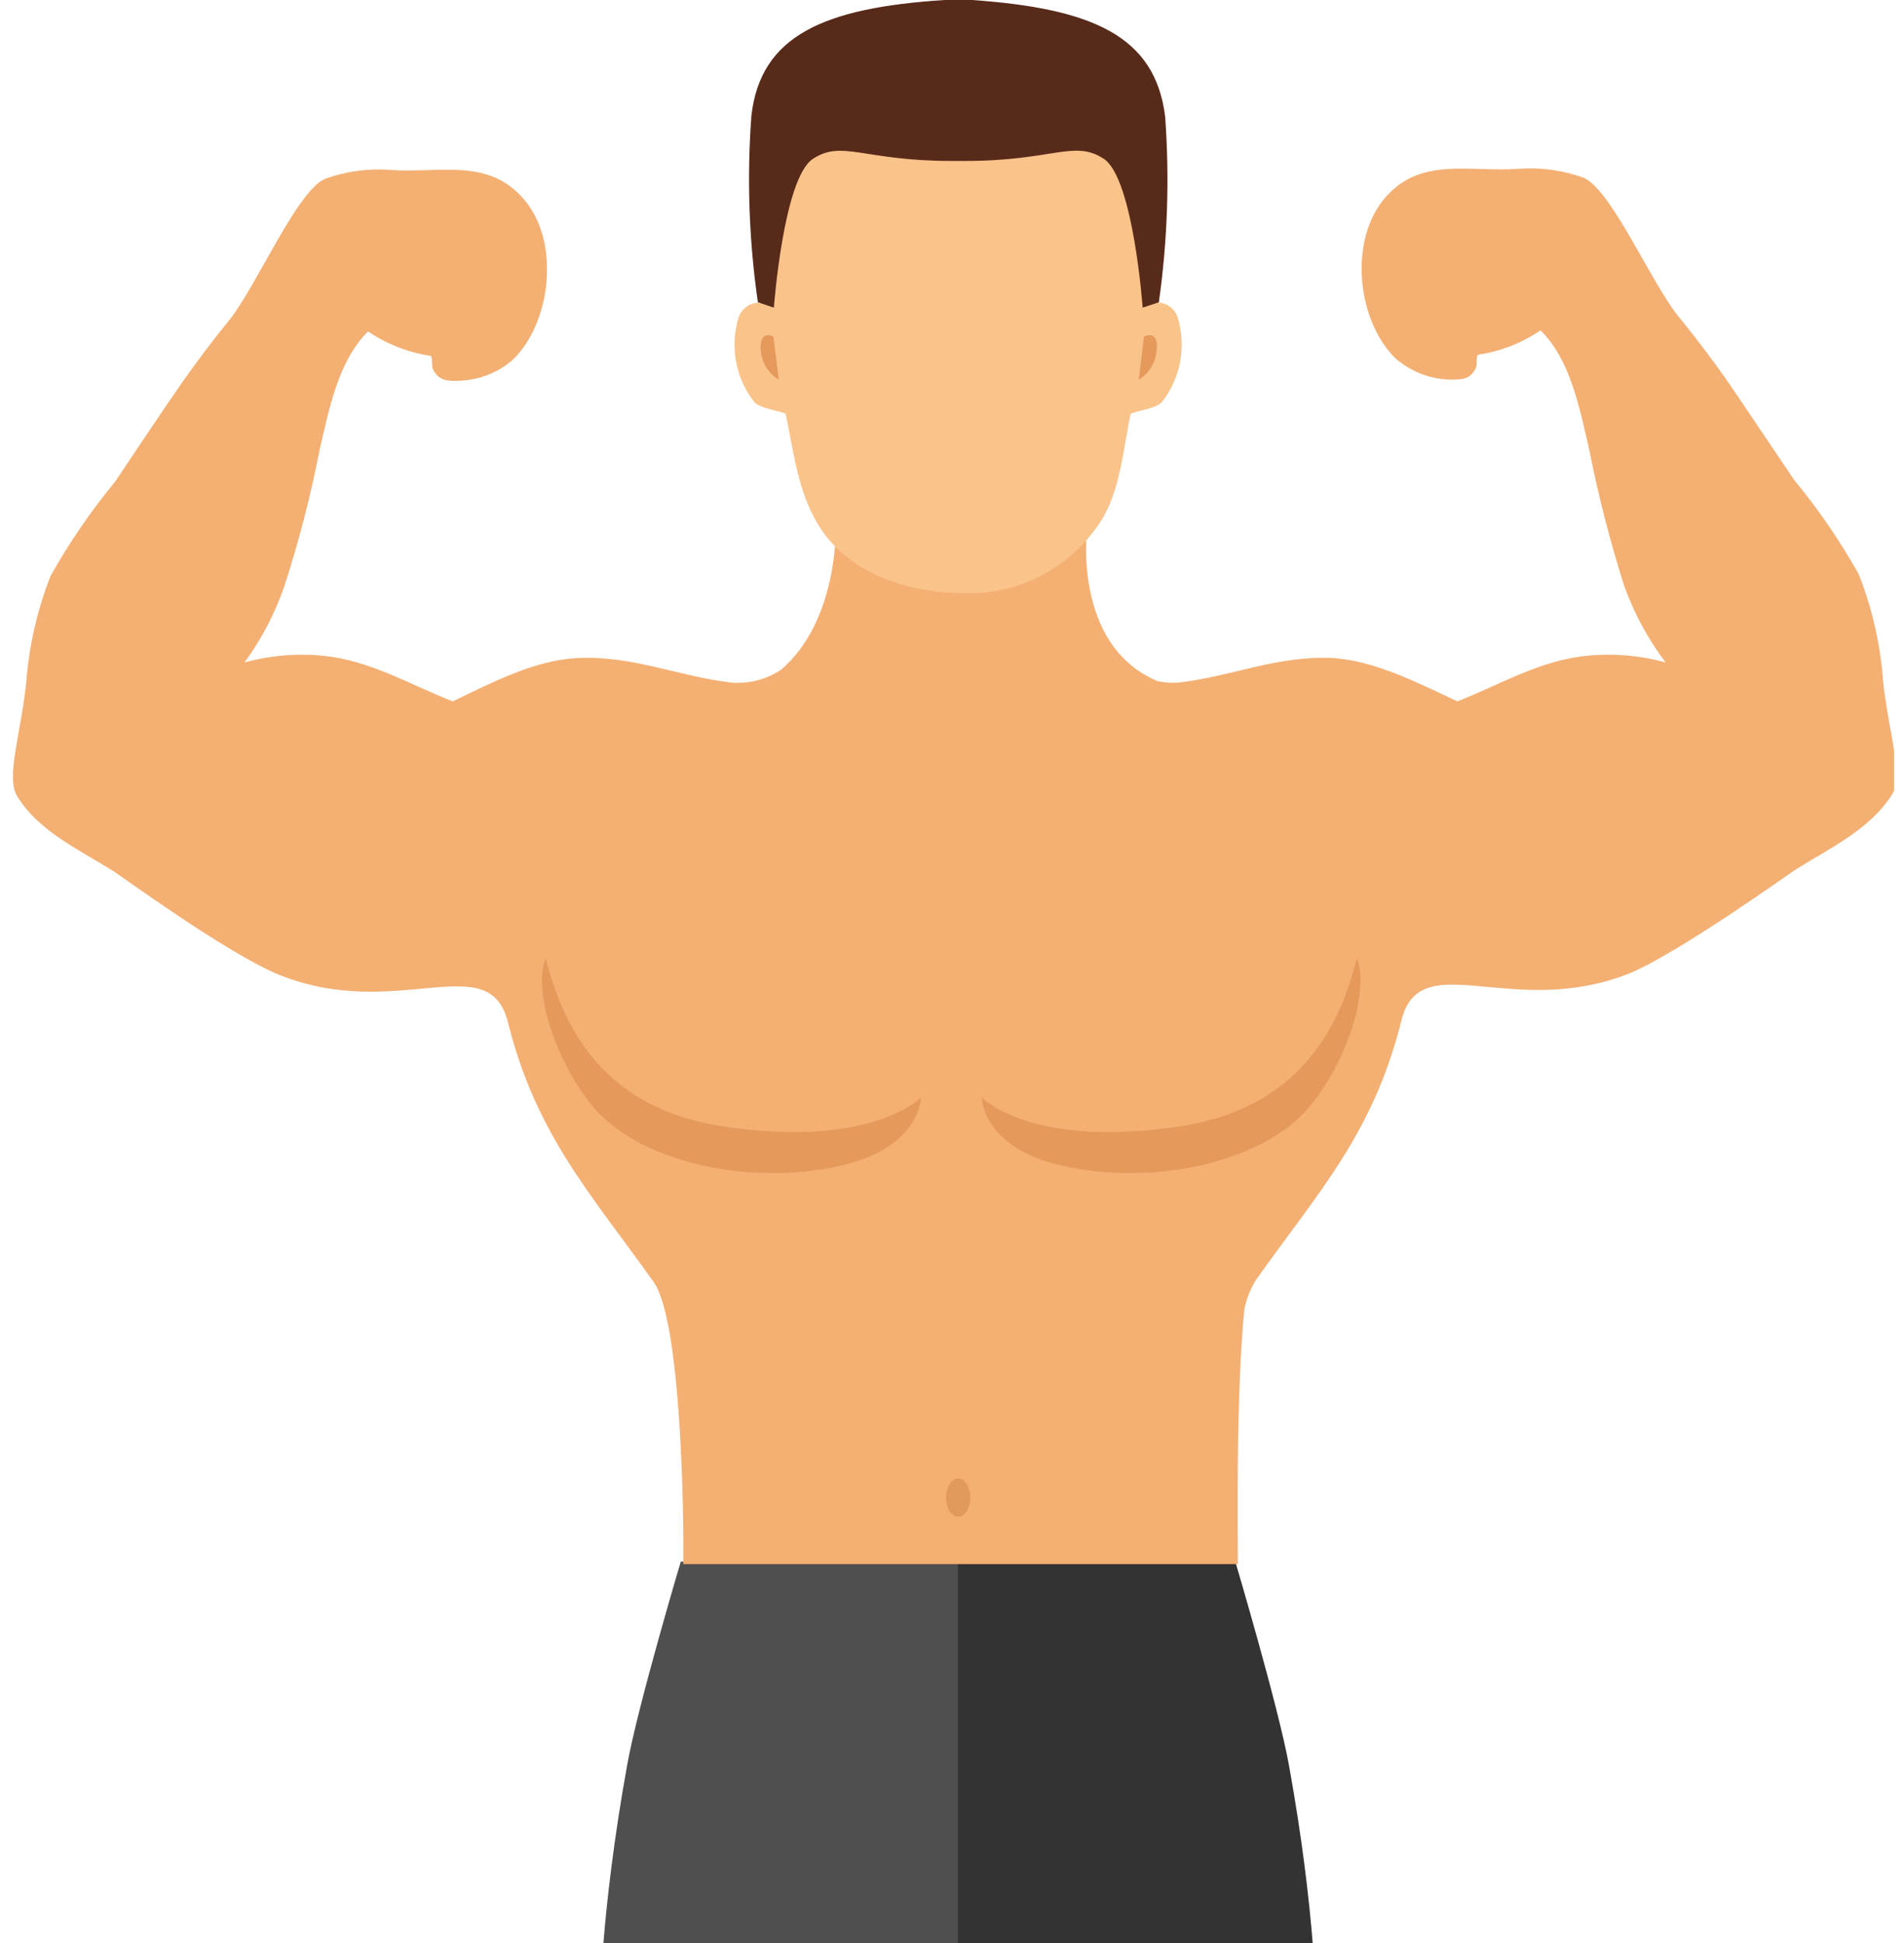 <svg width="147" height="150" viewBox="0 0 147 150" fill="none" xmlns="http://www.w3.org/2000/svg">
<g clip-path="url(#clip0_2018_1248)">
<path d="M73.975 150V120.561H52.559C52.559 120.561 49.223 131.753 48.422 136.256C47.388 141.961 46.854 146.731 46.587 150H73.975Z" fill="#4F4F4F"/>
<path d="M101.347 150C101.08 146.664 100.546 141.961 99.512 136.256C98.695 131.753 95.375 120.561 95.375 120.561H73.959V150H101.347Z" fill="#333333"/>
<path d="M145.394 52.676C145.195 49.816 144.56 47.004 143.509 44.337C142.062 41.757 140.388 39.312 138.505 37.031C137.854 36.08 134.318 30.793 133.334 29.375C132.35 27.957 130.982 26.139 129.715 24.588C127.563 22.069 124.377 14.48 122.192 13.696C120.632 13.142 118.974 12.914 117.322 13.029C113.335 13.329 109.482 11.978 106.697 15.564C104.162 18.9 104.829 24.771 107.714 27.64C108.879 28.669 110.365 29.258 111.918 29.308C112.868 29.308 113.486 29.308 113.919 28.457C114.103 28.124 113.919 27.724 114.086 27.39C115.825 27.135 117.484 26.491 118.94 25.505C121.275 27.79 121.975 31.627 122.693 34.696C123.396 38.252 124.298 41.766 125.395 45.221C126.156 47.345 127.235 49.342 128.597 51.142C126.622 50.598 124.564 50.423 122.526 50.625C118.89 50.975 115.854 52.843 112.518 54.144C109.432 52.693 106.18 51.042 103.027 50.808C98.691 50.558 95.171 52.209 91.018 52.693C90.459 52.742 89.896 52.703 89.35 52.576C82.678 49.741 83.946 40.6 83.946 40.6H74.088H64.531C64.531 40.6 64.764 47.889 60.311 51.692C59.179 52.457 57.819 52.81 56.458 52.693C52.305 52.209 48.785 50.558 44.449 50.808C41.296 50.992 38.06 52.643 34.958 54.144C31.622 52.843 28.553 50.975 24.95 50.625C22.912 50.423 20.854 50.598 18.879 51.142C20.199 49.335 21.24 47.338 21.964 45.221C23.074 41.797 23.976 38.311 24.666 34.779C25.384 31.71 26.084 27.874 28.419 25.589C29.875 26.574 31.534 27.218 33.273 27.473C33.44 27.807 33.273 28.207 33.44 28.541C33.874 29.358 34.491 29.442 35.441 29.392C36.996 29.352 38.486 28.761 39.645 27.724C42.53 24.855 43.197 18.917 40.662 15.648C37.877 12.061 33.99 13.412 30.037 13.112C28.385 12.998 26.727 13.225 25.167 13.779C22.998 14.563 19.796 22.119 17.694 24.721C16.427 26.272 15.226 27.874 14.075 29.508C12.924 31.143 9.555 36.18 8.904 37.164C7.022 39.445 5.347 41.89 3.9 44.47C2.857 47.14 2.222 49.951 2.015 52.81C1.565 56.846 0.431 60.065 1.348 61.5C3.016 64.202 6.135 65.603 8.787 67.271C9.171 67.504 17.628 73.676 21.564 75.26C30.671 78.913 37.76 73.059 39.211 78.913C41.396 87.603 45.566 92.09 50.437 98.929C52.655 101.931 52.805 117.66 52.755 120.746H95.572C95.572 118.778 95.405 107.836 96.072 101.064C96.239 100.261 96.543 99.494 96.973 98.796C101.843 91.957 106.03 87.47 108.198 78.78C109.649 72.925 116.738 78.78 125.845 75.127C129.782 73.459 138.238 67.371 138.622 67.138C141.274 65.47 144.326 64.069 146.061 61.366C146.995 59.932 145.844 56.713 145.394 52.676Z" fill="#F4B073"/>
<path d="M104.766 73.958C103.765 77.711 101.43 85.3 91.305 86.918C79.63 88.753 75.793 84.716 75.793 84.716C75.793 84.716 75.793 88.553 81.898 89.971C89.104 91.638 97.243 89.687 100.813 85.767C103.498 82.832 105.85 76.977 104.766 73.958Z" fill="#E59A5C"/>
<path d="M42.117 73.958C43.135 77.711 45.453 85.3 55.594 86.918C67.27 88.753 71.106 84.716 71.106 84.716C71.106 84.716 71.106 88.553 65.002 89.971C57.796 91.638 49.657 89.687 46.07 85.767C43.402 82.832 41.016 76.977 42.117 73.958Z" fill="#E59A5C"/>
<path d="M90.955 24.602C90.883 24.323 90.739 24.067 90.537 23.859C90.336 23.652 90.084 23.501 89.807 23.42C89.529 23.339 89.236 23.332 88.954 23.399C88.673 23.466 88.414 23.605 88.203 23.802C88.437 22.417 90.522 8.69 83.966 4.97C80.833 3.53 77.405 2.844 73.959 2.969V2.886C70.513 2.789 67.093 3.515 63.984 5.004C57.479 8.69 59.514 22.417 59.731 23.802C59.519 23.609 59.262 23.474 58.983 23.409C58.704 23.344 58.413 23.353 58.138 23.433C57.863 23.514 57.614 23.663 57.414 23.868C57.214 24.073 57.07 24.326 56.995 24.602C56.673 25.708 56.621 26.874 56.845 28.003C57.069 29.133 57.561 30.192 58.28 31.091C58.88 31.591 60.248 31.708 60.665 31.958C61.316 35.111 61.666 38.447 63.551 41.082C66.703 45.502 72.724 45.785 74.175 45.785C76.132 45.894 78.084 45.522 79.864 44.702C81.643 43.882 83.195 42.639 84.383 41.082C86.452 38.597 86.635 35.111 87.286 31.958C87.703 31.708 89.07 31.591 89.671 31.091C90.386 30.19 90.876 29.131 91.1 28.002C91.323 26.874 91.273 25.708 90.955 24.602Z" fill="#F9C38A"/>
<path d="M59.714 25.987L60.131 29.323C59.749 29.089 59.425 28.77 59.185 28.391C58.946 28.013 58.795 27.584 58.747 27.138C58.63 26.221 58.947 25.62 59.714 25.987Z" fill="#E59A5C"/>
<path d="M88.32 25.987L87.919 29.323C88.299 29.087 88.619 28.767 88.856 28.389C89.093 28.01 89.241 27.582 89.287 27.138C89.421 26.221 89.171 25.62 88.32 25.987Z" fill="#E59A5C"/>
<path d="M89.954 8.974C89.171 2.769 84.333 0.651 75.043 0H73.975H72.925C63.634 0.6 58.73 2.719 58.013 8.924C57.656 13.731 57.824 18.564 58.513 23.335L59.748 23.752C59.748 23.752 60.481 13.744 62.767 12.259C65.052 10.775 66.636 12.426 73.492 12.426H74.476C81.331 12.426 82.932 10.758 85.218 12.259C87.503 13.761 88.22 23.752 88.22 23.752L89.471 23.335C90.142 18.579 90.305 13.764 89.954 8.974Z" fill="#582A1A"/>
<path d="M74.909 115.623C74.909 116.44 74.492 117.091 73.975 117.091C73.458 117.091 73.041 116.44 73.041 115.623C73.041 114.806 73.458 114.139 73.975 114.139C74.492 114.139 74.909 114.806 74.909 115.623Z" fill="#E2995D"/>
</g>
<defs>
<clipPath id="clip0_2018_1248">
<rect width="145.463" height="150" fill="white" transform="translate(0.768)"/>
</clipPath>
</defs>
</svg>
